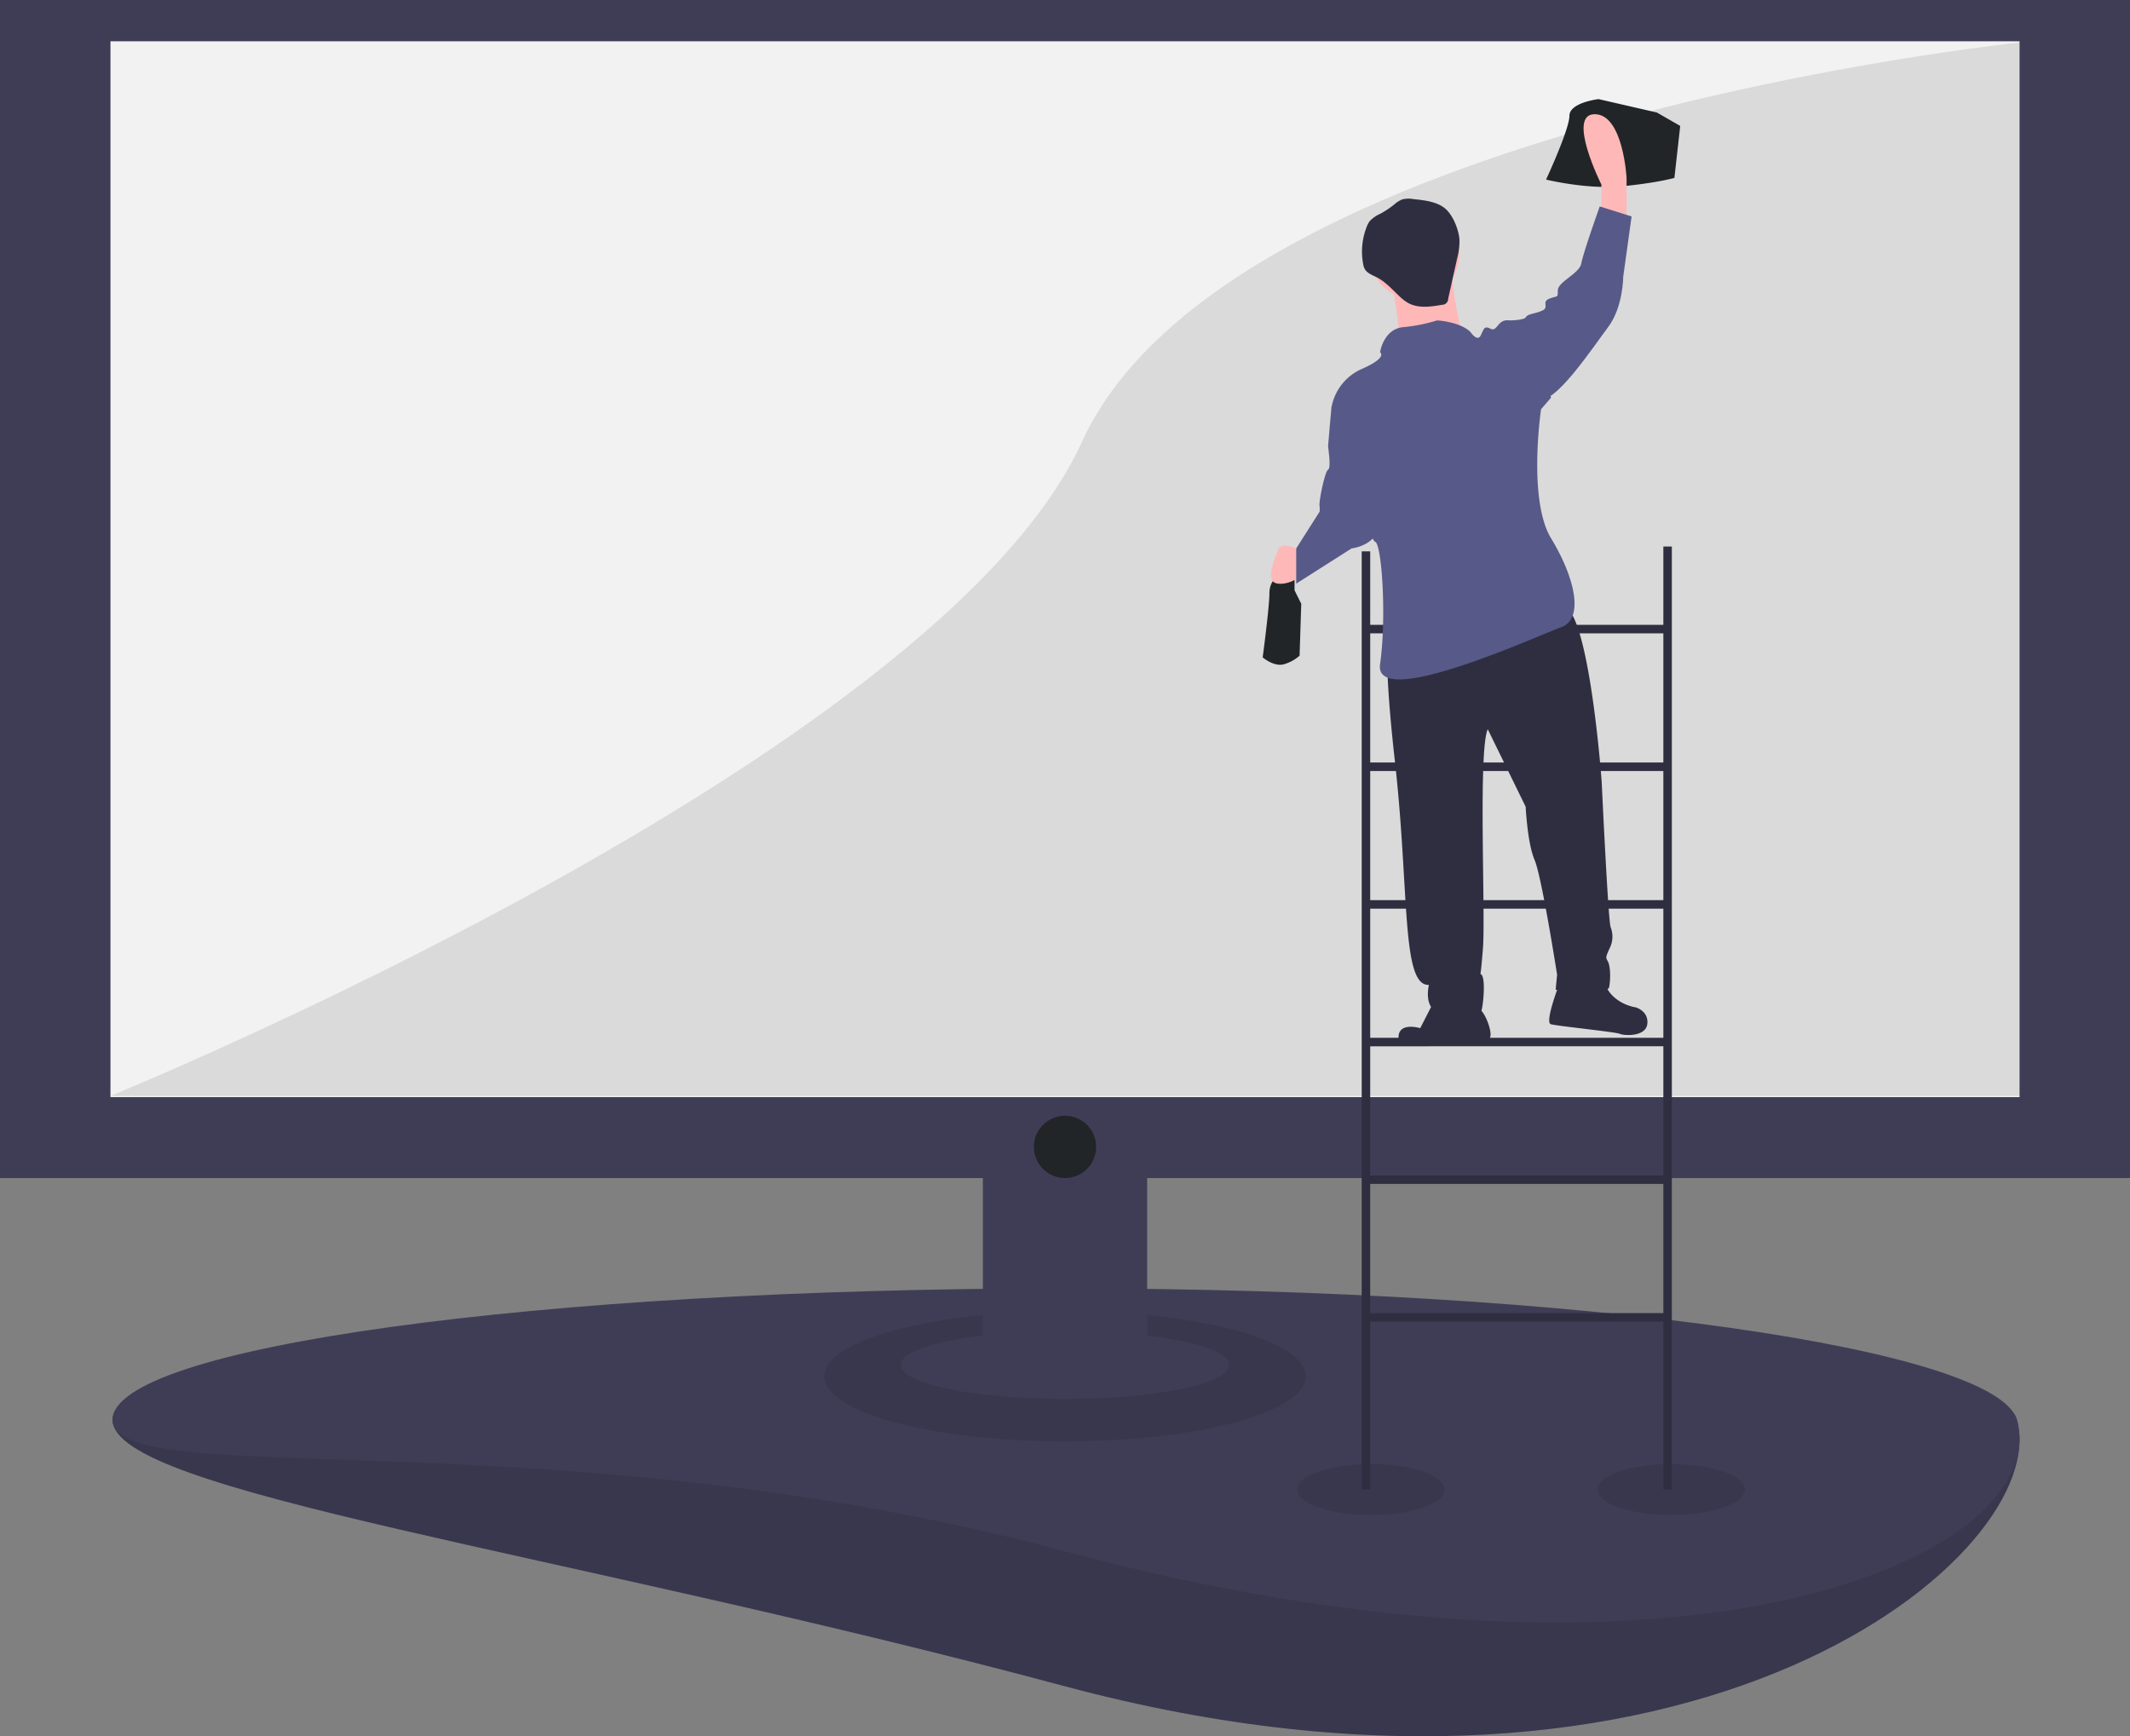 <svg xmlns="http://www.w3.org/2000/svg" data-name="Layer 1" viewBox="0 0 752 613.121"><rect x="0" y="0" width="752" height="613.121" fill="#808080" stroke="none"/><defs/><path fill="#3f3d56" d="M712.067 501.376c13.152 46.82-113.439 153.791-336.162 94.075-179.323-48.08-336.162-68.443-336.162-94.075s150.505 1.254 336.162 1.254 329.23-25.931 336.162-1.254z"/><path d="M712.067 501.376c13.152 46.82-113.439 153.791-336.162 94.075-179.323-48.08-336.162-68.443-336.162-94.075s150.505 1.254 336.162 1.254 329.23-25.931 336.162-1.254z" opacity=".1"/><path fill="#3f3d56" d="M712.067 501.376c13.152 46.82-113.439 106.126-336.162 46.41C196.582 499.707 39.744 527.008 39.744 501.376s150.505-46.41 336.162-46.41 329.23 21.734 336.162 46.41z"/><ellipse cx="484" cy="526" opacity=".1" rx="26" ry="9"/><ellipse cx="590" cy="526" opacity=".1" rx="26" ry="9"/><ellipse cx="376" cy="486" opacity=".1" rx="85" ry="23"/><path fill="#3f3d56" d="M752 416V0H0v416h347v55.609c-17.331 2.075-29 5.95-29 10.391 0 6.627 25.968 12 58 12s58-5.373 58-12c0-4.441-11.669-8.316-29-10.391V416z"/><path fill="#f2f2f2" d="M39 14.575h674v372.851H39z"/><path d="M713 15S433 44 382 156 39 387 39 387h674z" opacity=".1"/><path fill="#2f2e41" d="M587.246 193v27.648H483.754v-25.958h-3V526h3v-59.312h103.492V526h3V193zm0 30.648v45.608H483.754v-45.607zM483.754 366.472v-45.607h103.492v45.607zm103.492 3v45.607H483.754v-45.607zm-103.492-51.607v-45.608h103.492v45.608zm0 145.823v-45.608h103.492v45.608z"/><path fill="#212528" d="M451.121 199.583v4.144s-2.96 1.184-2.96 5.92-2.368 22.497-2.368 22.497 4.144 3.552 7.696 2.368a14.463 14.463 0 005.328-2.96l.592-18.353-2.368-4.736v-8.288zM564.378 35s-10.296 1.184-10.296 5.92-8.237 22.497-8.237 22.497 14.415 3.552 26.77 2.368 18.533-2.96 18.533-2.96l2.059-18.353-8.237-4.736z"/><path fill="#ffb8b8" d="M565.382 76.442V65.193s-12.433-24.865-2.368-24.865 11.248 22.497 11.248 22.497v15.985zM458.817 194.255s-6.512-3.552-7.696 0-4.736 11.249 0 11.841 9.472-3.552 9.472-3.552z"/><path fill="#2f2e41" d="M490.869 218.236s-3.565 4.708 1.607 50.64 2.192 79.376 12.011 78.918c0 0-2.563 9.96 5.781 10.327s12.155.946 12.805-1.355 1.666-12.946-.6-12.84c0 0 .141 3.021 1.087-9.134s-1.734-69.558 1.69-77.287l13.389 27.382s.599 12.84 3.147 18.777 7.947 40.504 7.947 40.504l-.508 5.322s18.268 2.175 18.882-.882.403-7.588-.423-9.063-.826-1.475.544-4.567a9.156 9.156 0 00.403-7.588c-.861-2.231-3.153-51.325-3.153-51.325s-4.296-59.598-13.501-62.196-61.108 4.367-61.108 4.367z"/><path fill="#2f2e41" d="M506.964 352.22l-5.549 10.856s-9.6-2.958-7.306 5.64a151.098 151.098 0 0027.551-1.665s3.847 1.334 4.497-.967-2.364-10.108-4.63-10.002-14.562-3.862-14.562-3.862zM550.63 347.154s-5.408 13.877-3.106 14.527 22.835 2.719 24.381 3.403 9.134 1.087 9.678-3.48-4.059-5.866-4.059-5.866-8.379-1.123-10.997-8.57-15.896-.015-15.896-.015z"/><circle cx="499.357" cy="89.825" r="15.815" fill="#ffb8b8"/><path fill="#ffb8b8" d="M491.033 97.316s4.162 21.641 2.497 25.802 23.306-1.665 23.306-1.665-4.994-21.641-4.162-26.635-21.641 2.497-21.641 2.497z"/><path fill="#2f2e41" d="M498.876 70.292a8.939 8.939 0 00-3.956.175 10.315 10.315 0 00-2.811 1.844 32.906 32.906 0 01-4.807 3.185 11.216 11.216 0 00-3.74 2.622 7.958 7.958 0 00-1.056 1.998 23.944 23.944 0 00-1.259 13.031 5.99 5.99 0 00.554 1.789c.865 1.594 2.776 2.222 4.385 3.058 3.056 1.586 5.372 4.257 7.879 6.618a15.402 15.402 0 003.113 2.399c3.576 1.95 7.946 1.314 11.96.624a2.155 2.155 0 002.151-2.176l3.168-14.25a23.249 23.249 0 00.812-6.481c-.221-3.459-2.094-8.251-4.633-10.708-2.958-2.863-7.895-3.319-11.761-3.728z"/><path fill="#575a88" d="M487.235 124.396s1.184-8.288 8.288-8.88a58.57 58.57 0 0011.841-2.368c.592 0 8.288.592 11.841 4.144 0 0 2.368 3.552 3.552 1.184s1.184-3.552 3.552-2.368 2.368-3.552 6.512-2.96 14.801 27.233 14.801 27.233l-3.552 4.144s-4.736 31.969 3.552 45.586 11.841 28.417 3.552 31.377-66.307 29.601-63.939 13.024.592-42.626-1.776-43.218-15.393-47.362-15.393-47.362a18.389 18.389 0 0110.656-13.617c9.472-4.144 6.512-5.92 6.512-5.92z"/><path fill="#575a88" d="M529.861 115.516l2.96-2.368s5.328 0 5.92-1.184 3.552-1.184 5.92-2.368-.592-2.96 2.368-4.144 2.96 0 2.96-2.96 7.696-5.92 8.288-9.472 6.512-20.129 6.512-20.129l11.248 3.552-2.96 21.313s0 10.656-5.328 17.761-17.169 24.865-23.089 25.457-14.801-25.457-14.801-25.457zM473.618 140.973l-3.552 2.96s-1.184 13.025-1.184 13.617 1.184 7.696 0 8.288-3.552 12.432-2.96 13.025v1.776l-8.288 13.025v12.433l19.537-12.433s11.248-1.184 9.472-11.248-13.025-41.442-13.025-41.442z"/><circle cx="376" cy="405" r="11" fill="#212528"/></svg>